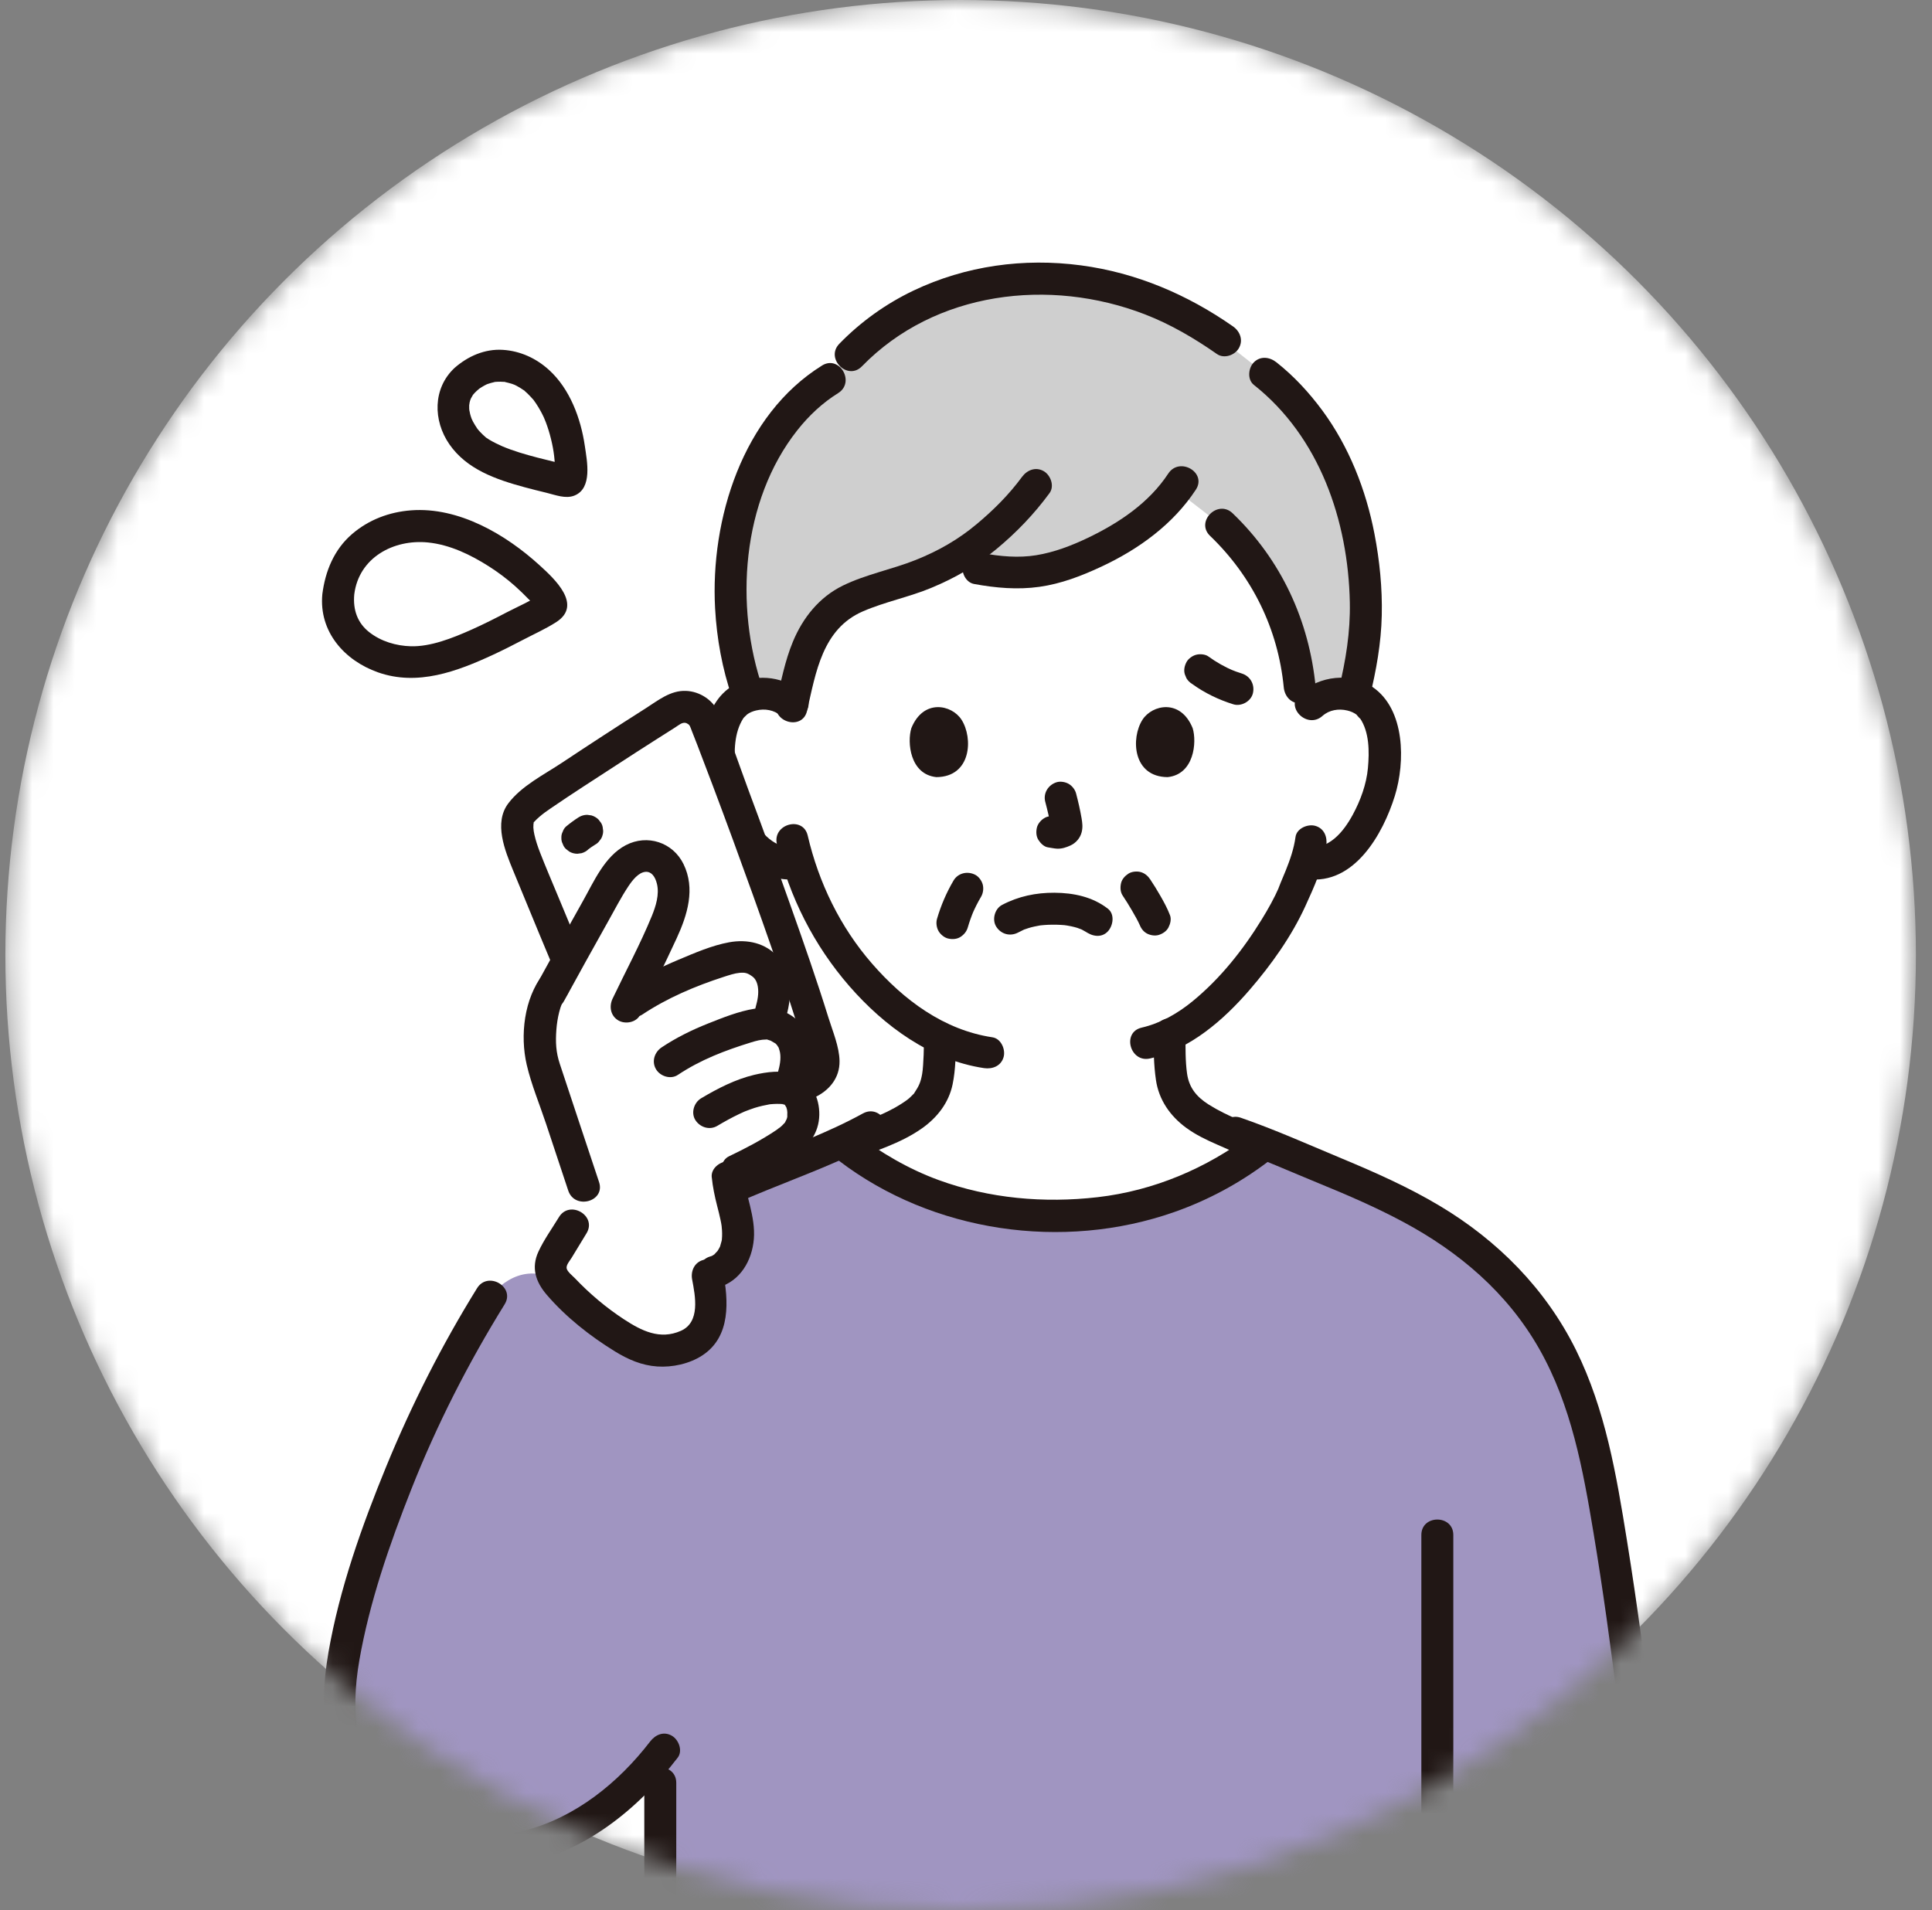 <svg width="90" height="89" viewBox="0 0 90 89" fill="none" xmlns="http://www.w3.org/2000/svg">
<rect x="0" y="0" width="90" height="89" fill="#808080" stroke="none"/>
<mask id="mask0_4250_25016" style="mask-type:alpha" maskUnits="userSpaceOnUse" x="0" y="0" width="90" height="89">
<circle cx="44.75" cy="44.5" r="44.5" fill="white"/>
</mask>
<g mask="url(#mask0_4250_25016)">
<circle cx="44.75" cy="44.5" r="44.5" fill="white"/>
<path d="M61.093 32.825C61.491 32.443 62.026 32.3 62.484 32.316C63.481 32.351 63.904 32.89 64.087 33.207C64.632 34.152 64.609 35.892 64.243 36.97C63.984 37.732 63.56 38.9 62.537 39.736C62.116 40.081 61.496 40.308 60.903 40.208C60.903 40.208 60.862 40.201 60.79 40.189C60.596 40.754 60.354 41.257 60.272 41.505C59.851 42.649 57.474 46.733 54.496 48.175C54.496 48.709 54.487 48.935 54.536 49.64C54.561 49.971 54.586 50.331 54.71 50.653C54.874 51.078 55.098 51.447 55.454 51.739C55.879 52.083 56.316 52.322 56.784 52.535C56.784 52.535 58.031 53.083 58.791 53.418C55.793 55.741 52.463 56.641 49.12 56.641C45.676 56.641 42.389 55.724 39.37 53.36C40.077 53.09 41.136 52.684 41.136 52.684C41.743 52.433 42.283 52.163 42.816 51.739C43.173 51.447 43.396 51.078 43.557 50.653C43.681 50.331 43.706 49.971 43.734 49.64C43.781 49.017 43.774 48.769 43.777 48.354C42.35 47.669 41.032 46.559 39.877 45.176C38.479 43.503 37.658 41.707 37.189 40.19C36.569 40.332 35.905 40.099 35.462 39.736C34.439 38.9 34.015 37.732 33.756 36.97C33.39 35.892 33.367 34.152 33.912 33.207C34.095 32.89 34.518 32.351 35.515 32.316C35.973 32.3 36.508 32.443 36.906 32.825C36.906 32.825 33.88 20.378 48.999 20.378C64.119 20.378 61.093 32.825 61.093 32.825H61.093Z" fill="white"/>
<path d="M77.328 90.249C76.305 81.125 75.698 75.351 74.535 68.981C74.012 66.116 73.167 63.562 71.564 61.261C68.696 57.147 64.355 55.522 60.107 53.798C59.608 53.597 59.258 53.445 58.923 53.302C55.884 55.711 52.497 56.64 49.097 56.64C45.585 56.64 42.234 55.689 39.165 53.215C38.792 53.386 38.376 53.567 37.862 53.786C36.508 54.325 35.205 54.841 33.974 55.377C34.047 55.734 34.147 56.089 34.23 56.445C34.354 56.98 34.434 57.542 34.303 58.075C34.147 58.714 33.632 59.306 32.928 59.282C33.035 59.852 33.158 60.434 33.109 61.014C33.063 61.551 32.853 62.096 32.432 62.431C32.268 62.561 32.078 62.655 31.882 62.73C31.236 62.974 30.501 62.996 29.854 62.754C29.599 62.659 29.361 62.525 29.128 62.385C27.995 61.704 26.96 60.858 26.067 59.883C25.983 59.791 25.899 59.694 25.827 59.591C24.042 58.711 22.865 60.386 22.865 60.386C20.046 64.923 17.895 69.874 16.503 75.028C15.773 77.732 15.297 80.79 16.742 83.189C18.191 85.594 21.338 86.641 24.099 86.117C26.757 85.614 29.048 83.877 30.733 81.756C30.733 85.729 30.733 90.249 30.733 90.249H77.328Z" fill="#A095C1"/>
<path d="M58.988 27.112C58.432 26.155 57.727 25.265 56.868 24.447C56.868 24.447 55.779 23.604 54.78 22.83C53.63 24.366 51.834 25.411 50.176 26.085C48.016 26.962 46.545 26.762 44.199 26.196C43.666 26.469 43.099 26.704 42.608 26.897C41.503 27.329 40.228 27.528 39.214 28.144C38.38 28.651 37.815 29.517 37.486 30.435C37.285 30.992 36.969 32.366 36.841 32.929C36.449 32.552 35.921 32.411 35.469 32.426C35.252 32.434 35.062 32.466 34.897 32.515C34.421 31.278 34.036 29.286 34.034 27.819C34.026 22.697 36.201 19.182 38.662 17.672C40.877 14.589 44.828 12.775 48.998 12.983C51.931 13.13 54.288 14.062 56.361 15.395C57.776 16.504 58.931 17.409 58.931 17.409C61.438 19.374 63.403 22.84 63.609 27.722C63.678 29.368 63.485 30.711 63.03 32.505C62.872 32.462 62.694 32.434 62.491 32.426C62.039 32.411 61.511 32.552 61.119 32.929C61.119 32.929 60.882 33.157 60.644 33.386C60.581 32.708 60.519 32.03 60.519 32.03C60.353 30.242 59.85 28.596 58.988 27.112Z" fill="#CFCFCF"/>
<path d="M38.292 17.032C34.594 19.331 33.085 24.192 33.312 28.346C33.388 29.747 33.647 31.175 34.107 32.502C34.419 33.401 35.857 33.015 35.542 32.106C34.204 28.244 34.547 23.338 37.136 20.054C37.692 19.349 38.33 18.76 39.043 18.317C39.855 17.812 39.109 16.524 38.292 17.031L38.292 17.032Z" fill="#211715"/>
<path d="M57.441 15.21C55.319 13.725 52.933 12.706 50.357 12.364C47.691 12.01 44.993 12.379 42.558 13.537C41.272 14.149 40.093 14.995 39.1 16.016C38.431 16.703 39.483 17.756 40.152 17.068C43.56 13.565 48.898 12.928 53.341 14.649C54.532 15.11 55.645 15.764 56.69 16.495C57.02 16.726 57.517 16.555 57.708 16.228C57.925 15.857 57.771 15.442 57.441 15.21Z" fill="#211715"/>
<path d="M63.803 32.499C64.11 31.243 64.34 29.964 64.368 28.669C64.397 27.401 64.268 26.118 64.028 24.873C63.633 22.822 62.839 20.802 61.592 19.115C60.975 18.282 60.276 17.524 59.462 16.881C59.147 16.632 58.717 16.574 58.41 16.881C58.151 17.14 58.093 17.683 58.41 17.933C61.47 20.354 62.804 24.261 62.88 28.066C62.908 29.441 62.693 30.771 62.368 32.103C62.141 33.033 63.575 33.43 63.803 32.499Z" fill="#211715"/>
<path d="M56.369 24.967C58.336 26.856 59.538 29.305 59.802 32.023C59.84 32.423 60.116 32.768 60.546 32.768C60.918 32.768 61.329 32.426 61.29 32.023C60.988 28.909 59.686 26.09 57.421 23.915C56.73 23.251 55.677 24.302 56.369 24.967Z" fill="#211715"/>
<path d="M54.422 22.065C53.525 23.432 52.121 24.369 50.668 25.064C49.907 25.427 49.108 25.733 48.273 25.869C47.445 26.004 46.594 25.924 45.775 25.775C45.38 25.703 44.973 25.883 44.86 26.295C44.761 26.656 44.982 27.138 45.38 27.21C46.393 27.395 47.396 27.485 48.419 27.342C49.434 27.199 50.388 26.832 51.312 26.399C53.044 25.59 54.647 24.43 55.707 22.816C56.234 22.013 54.946 21.267 54.422 22.065L54.422 22.065Z" fill="#211715"/>
<path d="M47.607 22.223C47.002 23.046 46.288 23.758 45.506 24.413C44.637 25.142 43.713 25.667 42.661 26.089C41.546 26.535 40.35 26.755 39.267 27.283C38.167 27.82 37.404 28.775 36.94 29.89C36.564 30.792 36.377 31.775 36.16 32.725C35.947 33.657 37.382 34.055 37.596 33.12C38.005 31.328 38.31 29.305 40.192 28.487C41.225 28.038 42.347 27.822 43.39 27.387C44.511 26.921 45.476 26.361 46.413 25.587C47.349 24.812 48.17 23.957 48.892 22.974C49.13 22.649 48.946 22.143 48.625 21.955C48.248 21.735 47.846 21.898 47.607 22.223Z" fill="#211715"/>
<path d="M44.418 41.029C44.09 41.587 43.83 42.193 43.649 42.814C43.596 42.998 43.628 43.223 43.724 43.387C43.815 43.541 43.992 43.689 44.169 43.729C44.359 43.773 44.573 43.763 44.742 43.654C44.907 43.548 45.029 43.4 45.084 43.209C45.16 42.947 45.252 42.69 45.357 42.438L45.282 42.615C45.404 42.328 45.544 42.049 45.703 41.78C45.8 41.614 45.829 41.392 45.778 41.206C45.73 41.034 45.597 40.847 45.436 40.762C45.078 40.573 44.629 40.67 44.418 41.029Z" fill="#211715"/>
<path d="M52.297 41.725C52.45 41.955 52.596 42.188 52.734 42.427C52.869 42.66 53.006 42.896 53.114 43.143L53.039 42.965C53.049 42.99 53.059 43.015 53.069 43.04C53.139 43.226 53.234 43.381 53.411 43.485C53.57 43.578 53.806 43.618 53.984 43.56C54.164 43.502 54.338 43.39 54.429 43.218C54.517 43.05 54.574 42.829 54.504 42.645C54.382 42.324 54.218 42.023 54.047 41.726C53.901 41.47 53.745 41.219 53.582 40.974C53.475 40.813 53.329 40.685 53.138 40.632C52.96 40.583 52.722 40.605 52.564 40.707C52.406 40.81 52.265 40.962 52.222 41.152C52.179 41.342 52.186 41.559 52.297 41.725Z" fill="#211715"/>
<path d="M48.694 37.364C48.797 37.76 48.897 38.161 48.956 38.566L48.929 38.368C48.937 38.424 48.94 38.478 48.934 38.534L48.961 38.336C48.957 38.362 48.951 38.386 48.943 38.411L49.018 38.233C49.01 38.251 49.002 38.266 48.991 38.281L49.108 38.131C49.095 38.145 49.083 38.157 49.068 38.169L49.219 38.053C49.188 38.073 49.157 38.089 49.124 38.104L49.301 38.029C49.249 38.051 49.197 38.066 49.141 38.075L49.339 38.049C49.288 38.055 49.238 38.054 49.188 38.049L49.386 38.075C49.329 38.067 49.273 38.054 49.216 38.046C49.117 38.015 49.019 38.011 48.92 38.033C48.821 38.037 48.728 38.066 48.643 38.121C48.489 38.211 48.341 38.388 48.301 38.566C48.258 38.756 48.267 38.97 48.376 39.139C48.473 39.289 48.635 39.456 48.821 39.481C48.961 39.5 49.098 39.535 49.241 39.542C49.466 39.552 49.674 39.482 49.875 39.389C50.125 39.273 50.322 39.041 50.389 38.771C50.445 38.541 50.422 38.35 50.383 38.12C50.317 37.733 50.228 37.349 50.128 36.969C50.081 36.789 49.946 36.618 49.786 36.524C49.627 36.431 49.392 36.391 49.213 36.449C48.825 36.575 48.587 36.961 48.693 37.364L48.694 37.364Z" fill="#211715"/>
<path d="M42.454 33.927C42.253 34.579 42.384 36.08 43.62 36.208C45.253 36.198 45.34 34.384 44.79 33.531C44.34 32.832 43.016 32.542 42.454 33.927Z" fill="#211715"/>
<path d="M55.559 33.927C55.76 34.58 55.629 36.08 54.393 36.208C52.76 36.198 52.673 34.384 53.223 33.531C53.673 32.833 54.997 32.542 55.559 33.927Z" fill="#211715"/>
<path d="M60.35 38.998C60.276 39.541 60.097 40.058 59.892 40.565C59.814 40.757 59.73 40.947 59.654 41.139C59.626 41.21 59.488 41.553 59.587 41.327C59.358 41.851 59.076 42.352 58.777 42.838C57.905 44.257 56.848 45.591 55.556 46.65C54.852 47.227 54.058 47.677 53.18 47.881C52.248 48.098 52.643 49.533 53.576 49.316C55.439 48.883 56.993 47.533 58.213 46.119C59.222 44.95 60.159 43.636 60.805 42.227C61.213 41.337 61.653 40.365 61.785 39.393C61.839 38.995 61.689 38.594 61.265 38.477C60.918 38.382 60.404 38.596 60.35 38.997V38.998Z" fill="#211715"/>
<path d="M36.191 39.326C36.761 41.773 37.921 44.058 39.572 45.953C41.193 47.812 43.347 49.393 45.837 49.766C46.234 49.826 46.637 49.667 46.753 49.247C46.849 48.895 46.633 48.391 46.233 48.331C43.965 47.991 42.1 46.593 40.625 44.9C39.14 43.197 38.137 41.124 37.626 38.93C37.409 37.998 35.974 38.392 36.191 39.326Z" fill="#211715"/>
<path d="M37.429 32.303C36.572 31.539 35.344 31.361 34.304 31.861C33.552 32.222 33.106 32.956 32.91 33.745C32.463 35.544 32.912 37.601 33.934 39.133C34.636 40.185 35.745 41.131 37.093 40.956C37.492 40.905 37.837 40.651 37.837 40.212C37.837 39.85 37.495 39.416 37.093 39.468C36.099 39.597 35.428 38.796 34.988 38.002C34.617 37.331 34.329 36.552 34.259 35.786C34.189 35.02 34.197 34.139 34.624 33.471C34.653 33.43 34.645 33.438 34.601 33.495C34.623 33.468 34.645 33.442 34.669 33.417C34.688 33.398 34.838 33.258 34.781 33.303C34.913 33.201 35.061 33.141 35.221 33.103C35.624 33.006 36.062 33.075 36.377 33.355C37.089 33.991 38.145 32.942 37.429 32.303Z" fill="#211715"/>
<path d="M61.606 33.357C61.92 33.076 62.358 33.008 62.761 33.104C62.921 33.142 63.07 33.203 63.201 33.304C63.16 33.272 63.439 33.587 63.342 33.448C63.796 34.1 63.792 35.029 63.723 35.787C63.655 36.537 63.377 37.296 63.02 37.955C62.581 38.766 61.902 39.601 60.889 39.469C60.489 39.418 60.145 39.849 60.145 40.214C60.145 40.659 60.489 40.906 60.889 40.958C63.088 41.243 64.427 38.855 64.977 37.082C65.466 35.504 65.462 33.062 63.953 32.019C62.918 31.303 61.463 31.492 60.553 32.304C59.837 32.943 60.893 33.993 61.606 33.357Z" fill="#211715"/>
<path d="M39.573 54.082C40.711 53.648 41.952 53.28 42.954 52.569C43.657 52.071 44.198 51.384 44.376 50.523C44.523 49.816 44.523 49.077 44.528 48.357C44.531 47.955 44.184 47.613 43.784 47.613C43.378 47.613 43.043 47.954 43.04 48.357C43.038 48.621 43.038 48.885 43.027 49.149C43.014 49.443 42.995 49.834 42.957 50.042C42.889 50.422 42.81 50.595 42.603 50.907C42.495 51.069 42.666 50.859 42.527 50.999C42.471 51.055 42.418 51.112 42.358 51.165C42.27 51.243 42.126 51.341 41.992 51.427C41.127 51.983 40.168 52.269 39.177 52.647C38.802 52.791 38.544 53.149 38.658 53.562C38.756 53.922 39.195 54.226 39.573 54.082Z" fill="#211715"/>
<path d="M53.738 48.194C53.737 48.904 53.745 49.615 53.848 50.319C53.984 51.246 54.509 51.998 55.253 52.544C55.702 52.874 56.201 53.111 56.708 53.333C57.273 53.582 57.839 53.83 58.404 54.079C58.771 54.241 59.203 54.187 59.422 53.812C59.607 53.496 59.525 52.957 59.155 52.794C58.21 52.378 57.187 52.019 56.31 51.467C55.724 51.097 55.389 50.663 55.298 50.022C55.215 49.44 55.226 48.797 55.226 48.194C55.226 47.791 54.884 47.45 54.482 47.45C54.08 47.45 53.738 47.79 53.738 48.194Z" fill="#211715"/>
<path d="M39.081 54.082C43.453 57.419 49.515 58.294 54.701 56.473C56.261 55.925 57.72 55.142 59.04 54.147C59.36 53.906 59.527 53.505 59.307 53.129C59.122 52.813 58.612 52.619 58.289 52.862C56.197 54.439 53.744 55.479 51.133 55.78C48.642 56.067 46.083 55.844 43.721 54.98C42.318 54.467 41.017 53.702 39.832 52.797C39.512 52.553 38.999 52.747 38.814 53.064C38.59 53.447 38.76 53.837 39.081 54.082Z" fill="#211715"/>
<path d="M30.44 58.013C32.104 56.995 33.895 56.203 35.697 55.465C37.466 54.742 39.27 54.088 40.949 53.164C41.788 52.703 41.038 51.417 40.197 51.879C38.548 52.786 36.776 53.422 35.039 54.138C33.207 54.893 31.383 55.691 29.688 56.728C28.873 57.227 29.619 58.514 30.44 58.013Z" fill="#211715"/>
<path d="M22.223 60.021C20.584 62.667 19.176 65.445 17.994 68.324C16.857 71.097 15.815 74.022 15.301 76.984C14.825 79.727 14.994 82.757 17.086 84.827C18.9 86.623 21.605 87.276 24.082 86.884C27.159 86.396 29.723 84.298 31.57 81.894C31.815 81.575 31.619 81.061 31.303 80.876C30.919 80.651 30.531 80.823 30.285 81.143C28.816 83.054 26.805 84.686 24.437 85.292C22.406 85.811 20.026 85.435 18.414 84.031C16.496 82.359 16.328 79.737 16.736 77.379C17.21 74.645 18.149 71.946 19.167 69.372C20.349 66.382 21.815 63.505 23.508 60.772C24.014 59.956 22.727 59.208 22.223 60.021Z" fill="#211715"/>
<path d="M78.097 90.258C77.405 84.087 76.777 77.901 75.789 71.769C75.299 68.731 74.792 65.682 73.414 62.897C72.006 60.053 69.77 57.797 67.058 56.178C65.615 55.317 64.077 54.632 62.527 53.986C60.965 53.334 59.401 52.634 57.803 52.079C56.896 51.764 56.507 53.201 57.407 53.514C58.785 53.993 60.124 54.597 61.474 55.149C62.783 55.685 64.083 56.247 65.332 56.914C67.968 58.321 70.22 60.233 71.708 62.855C73.205 65.494 73.741 68.467 74.233 71.424C74.67 74.052 75.032 76.692 75.358 79.337C75.806 82.973 76.2 86.616 76.609 90.257C76.653 90.657 76.918 91.001 77.353 91.001C77.72 91.001 78.142 90.659 78.097 90.258Z" fill="#211715"/>
<path d="M30.014 83.068V90.264C30.014 91.222 31.503 91.224 31.503 90.264V83.068C31.503 82.11 30.014 82.109 30.014 83.068Z" fill="#211715"/>
<path d="M67.701 90.249C67.701 85.259 67.701 80.269 67.701 75.28C67.701 74.026 67.701 72.772 67.701 71.518C67.701 70.561 66.212 70.559 66.212 71.518C66.212 76.591 66.212 81.663 66.212 86.736C66.212 87.907 66.212 89.078 66.212 90.249C66.212 91.207 67.701 91.208 67.701 90.249Z" fill="#211715"/>
<path d="M30.051 53.424C28.4 49.44 25.463 42.462 24.472 40.022C24.229 39.422 23.983 38.615 24.14 38.094C24.299 37.569 25.658 36.774 26.171 36.431C27.873 35.294 29.592 34.18 31.325 33.09C31.861 32.753 32.578 32.977 32.817 33.563C33.663 35.64 37.534 46.024 38.327 49.222C38.443 49.69 38.216 50.176 37.784 50.389L31.163 53.424H30.051V53.424Z" fill="white"/>
<path d="M30.778 53.225C29.183 49.38 27.565 45.544 25.971 41.699C25.697 41.039 25.414 40.381 25.155 39.715C25.051 39.446 24.958 39.171 24.895 38.89C24.87 38.779 24.852 38.671 24.846 38.558C24.844 38.507 24.861 38.263 24.852 38.327C24.838 38.423 24.901 38.294 24.853 38.328C24.797 38.368 24.88 38.297 24.887 38.289C24.963 38.204 25.049 38.126 25.135 38.051C25.299 37.908 25.477 37.784 25.657 37.661C26.651 36.979 27.671 36.328 28.682 35.67C29.309 35.261 29.939 34.855 30.571 34.452C30.866 34.264 31.161 34.077 31.457 33.89C31.619 33.788 31.778 33.639 31.947 33.684C32.001 33.698 32.033 33.729 32.077 33.753C32.107 33.77 32.119 33.815 32.139 33.843C32.14 33.844 32.102 33.755 32.127 33.804C32.17 33.893 32.202 33.99 32.238 34.082C32.325 34.302 32.411 34.523 32.497 34.744C32.737 35.366 32.974 35.99 33.208 36.614C33.84 38.294 34.458 39.979 35.064 41.669C35.669 43.358 36.265 45.054 36.822 46.761C37.036 47.416 37.245 48.072 37.434 48.734C37.495 48.948 37.615 49.213 37.622 49.437C37.627 49.625 37.509 49.698 37.356 49.773C35.26 50.793 33.112 51.718 30.993 52.69L30.797 52.78C30.432 52.947 30.341 53.476 30.53 53.798C30.75 54.173 31.181 54.233 31.548 54.065C33.676 53.09 35.804 52.114 37.932 51.138C38.617 50.824 39.122 50.233 39.109 49.437C39.099 48.77 38.786 48.038 38.59 47.408C38.054 45.683 37.459 43.977 36.855 42.275C36.21 40.452 35.546 38.635 34.87 36.823C34.419 35.615 34.02 34.352 33.469 33.186C33.194 32.605 32.597 32.216 31.955 32.19C31.229 32.161 30.653 32.637 30.073 33.006C28.766 33.836 27.468 34.681 26.179 35.538C25.335 36.099 24.304 36.608 23.682 37.427C22.988 38.34 23.524 39.634 23.907 40.568C25.507 44.478 27.158 48.368 28.782 52.269C28.969 52.72 29.156 53.17 29.343 53.621C29.497 53.991 29.836 54.256 30.258 54.14C30.609 54.044 30.933 53.599 30.778 53.225L30.778 53.225Z" fill="#211715"/>
<path d="M27.376 55.846L27.394 55.9C26.409 57.521 26.405 57.527 25.91 58.341C25.774 58.563 25.635 58.801 25.64 59.061C25.646 59.376 25.863 59.643 26.076 59.876C26.969 60.851 28.003 61.697 29.136 62.378C29.369 62.519 29.608 62.652 29.862 62.747C30.509 62.989 31.244 62.967 31.89 62.723C32.086 62.648 32.276 62.554 32.44 62.424C32.861 62.089 33.072 61.544 33.117 61.008C33.166 60.427 33.044 59.845 32.936 59.275C33.64 59.299 34.155 58.707 34.312 58.068C34.442 57.535 34.362 56.973 34.238 56.438C34.104 55.864 33.919 55.298 33.887 54.709C34.854 54.254 35.553 53.913 36.472 53.318C37.143 52.882 37.532 52.428 37.387 51.553C37.343 51.291 37.163 50.848 36.697 50.717L36.914 50.135C37.059 49.645 37.115 49.113 36.958 48.627C36.8 48.141 36.42 47.849 35.908 47.702C35.855 47.687 35.795 47.677 35.732 47.674L35.908 47.109C36.057 46.604 36.115 46.056 35.953 45.555C35.791 45.054 35.399 44.753 34.871 44.602C34.553 44.51 34.036 44.621 33.719 44.72C32.139 45.214 30.421 45.947 29.2 46.853C29.713 45.779 30.226 44.703 30.739 43.628C31.08 42.916 31.428 42.163 31.377 41.375C31.326 40.587 30.865 39.86 30.075 39.878C29.279 39.897 28.746 40.676 28.353 41.368C27.488 42.894 26.635 44.426 25.793 45.964C25.117 46.827 25.021 48.747 25.311 49.621C25.937 51.507 26.563 53.392 27.188 55.278L27.376 55.846H27.376Z" fill="white"/>
<path d="M25.295 45.402C24.415 46.522 24.22 48.241 24.536 49.606C24.751 50.535 25.136 51.45 25.436 52.355C25.781 53.394 26.126 54.434 26.471 55.473C26.771 56.378 28.209 55.99 27.907 55.077C27.297 53.24 26.683 51.404 26.077 49.566C25.898 49.024 25.874 48.563 25.919 47.965C25.956 47.467 26.095 46.775 26.347 46.455C26.595 46.139 26.655 45.71 26.347 45.402C26.089 45.144 25.544 45.084 25.295 45.402Z" fill="#211715"/>
<path d="M26.278 46.633C26.955 45.395 27.638 44.161 28.328 42.932C28.634 42.389 28.92 41.826 29.264 41.307C29.452 41.024 29.742 40.641 30.079 40.621C30.35 40.606 30.523 40.846 30.604 41.186C30.721 41.674 30.554 42.215 30.364 42.681C29.828 43.988 29.146 45.252 28.538 46.527C28.365 46.889 28.438 47.33 28.805 47.545C29.13 47.735 29.649 47.642 29.823 47.278C30.389 46.092 30.968 44.912 31.52 43.72C32.024 42.629 32.403 41.404 31.839 40.256C31.341 39.244 30.154 38.857 29.154 39.378C28.167 39.893 27.662 41.082 27.144 42.002C26.419 43.29 25.702 44.584 24.993 45.881C24.534 46.722 25.818 47.474 26.278 46.633Z" fill="#211715"/>
<path d="M36.638 47.316C36.89 46.414 36.905 45.361 36.264 44.613C35.681 43.933 34.813 43.749 33.965 43.904C33.159 44.051 32.358 44.401 31.607 44.717C30.758 45.074 29.932 45.478 29.164 45.988C28.83 46.21 28.686 46.645 28.897 47.007C29.092 47.339 29.579 47.497 29.916 47.274C31.084 46.497 32.386 45.945 33.717 45.514C33.95 45.438 34.226 45.347 34.45 45.327C34.708 45.304 34.821 45.332 35.047 45.496C35.18 45.592 35.267 45.751 35.304 45.979C35.355 46.297 35.288 46.615 35.203 46.92C34.944 47.844 36.379 48.238 36.638 47.316Z" fill="#211715"/>
<path d="M37.674 50.353C37.922 49.469 37.929 48.455 37.313 47.717C36.777 47.075 35.946 46.871 35.149 46.999C34.412 47.117 33.671 47.415 32.98 47.69C32.224 47.991 31.502 48.347 30.825 48.798C30.49 49.02 30.346 49.455 30.558 49.816C30.752 50.148 31.24 50.307 31.576 50.083C32.645 49.372 33.76 48.949 34.98 48.57C35.25 48.486 35.455 48.435 35.688 48.434C35.803 48.433 35.574 48.385 35.752 48.44C35.773 48.446 35.941 48.503 35.895 48.484C35.904 48.488 36.127 48.62 36.127 48.62C36.169 48.654 36.202 48.698 36.248 48.774C36.27 48.819 36.273 48.818 36.256 48.77L36.283 48.845C36.303 48.908 36.326 48.98 36.337 49.043C36.389 49.349 36.322 49.663 36.239 49.958C35.98 50.881 37.415 51.276 37.674 50.353Z" fill="#211715"/>
<path d="M33.157 54.852C33.202 55.304 33.294 55.741 33.406 56.18C33.46 56.393 33.516 56.606 33.561 56.821C33.584 56.929 33.606 57.038 33.62 57.147C33.608 57.055 33.632 57.29 33.633 57.318C33.639 57.414 33.641 57.51 33.637 57.605C33.635 57.66 33.632 57.714 33.626 57.769C33.636 57.706 33.633 57.721 33.617 57.814C33.595 57.903 33.571 57.989 33.543 58.077C33.513 58.157 33.513 58.156 33.544 58.076C33.531 58.105 33.516 58.133 33.5 58.161C33.464 58.227 33.425 58.29 33.38 58.35C33.479 58.216 33.309 58.413 33.287 58.435C33.223 58.49 33.225 58.491 33.292 58.437C33.258 58.46 33.222 58.482 33.186 58.503C33.11 58.541 33.113 58.542 33.194 58.507C33.155 58.522 33.115 58.534 33.075 58.545C32.701 58.652 32.43 59.075 32.555 59.46C32.678 59.84 33.069 60.094 33.47 59.98C34.485 59.689 35.035 58.73 35.117 57.728C35.16 57.212 35.06 56.683 34.94 56.183C34.886 55.956 34.825 55.731 34.77 55.503C34.74 55.383 34.713 55.263 34.689 55.142C34.66 54.995 34.651 54.923 34.644 54.852C34.605 54.466 34.329 54.089 33.9 54.108C33.529 54.124 33.114 54.437 33.155 54.852L33.157 54.852Z" fill="#211715"/>
<path d="M26.038 56.709C25.717 57.237 25.337 57.763 25.079 58.324C24.735 59.073 24.958 59.731 25.469 60.327C26.359 61.364 27.486 62.252 28.647 62.966C29.26 63.342 29.893 63.619 30.617 63.668C31.325 63.716 32.116 63.544 32.714 63.154C34.057 62.277 33.938 60.602 33.678 59.222C33.603 58.827 33.127 58.602 32.763 58.703C32.348 58.816 32.168 59.222 32.243 59.618C32.39 60.395 32.63 61.601 31.719 62.006C30.742 62.44 29.883 62.005 29.063 61.468C28.23 60.922 27.468 60.278 26.782 59.557C26.686 59.457 26.432 59.255 26.398 59.104C26.361 58.945 26.543 58.743 26.624 58.611C26.856 58.227 27.09 57.844 27.323 57.461C27.822 56.64 26.536 55.891 26.038 56.709Z" fill="#211715"/>
<path d="M34.706 55.162C35.486 54.788 36.265 54.389 36.978 53.895C37.655 53.426 38.15 52.804 38.166 51.947C38.181 51.136 37.789 50.342 36.998 50.051C36.432 49.843 35.702 49.946 35.132 50.08C34.257 50.288 33.43 50.715 32.662 51.172C32.328 51.371 32.177 51.85 32.395 52.19C32.612 52.527 33.056 52.67 33.414 52.457C33.746 52.26 34.084 52.072 34.433 51.906C34.504 51.872 34.575 51.839 34.647 51.807C34.677 51.794 34.707 51.781 34.737 51.768C34.603 51.825 34.706 51.782 34.734 51.771C34.871 51.72 35.007 51.667 35.146 51.622C35.389 51.545 35.633 51.493 35.883 51.447C35.965 51.432 35.794 51.458 35.798 51.458C35.822 51.461 35.861 51.451 35.887 51.449C35.937 51.444 35.988 51.44 36.038 51.438C36.142 51.432 36.246 51.431 36.35 51.435C36.403 51.437 36.456 51.44 36.509 51.444C36.322 51.429 36.616 51.486 36.512 51.449C36.401 51.41 36.528 51.455 36.522 51.458L36.545 51.472C36.592 51.501 36.576 51.487 36.499 51.429C36.511 51.429 36.544 51.472 36.554 51.48C36.679 51.583 36.529 51.475 36.547 51.457C36.547 51.457 36.621 51.577 36.631 51.594C36.718 51.74 36.606 51.485 36.631 51.593C36.64 51.635 36.654 51.679 36.666 51.72C36.671 51.738 36.684 51.814 36.671 51.736C36.655 51.641 36.677 51.826 36.677 51.828C36.68 51.895 36.668 51.968 36.675 52.033C36.686 52.125 36.684 51.963 36.686 51.971C36.692 51.985 36.67 52.053 36.666 52.074C36.659 52.102 36.601 52.289 36.639 52.177C36.672 52.077 36.595 52.247 36.574 52.286C36.487 52.438 36.641 52.225 36.554 52.316C36.512 52.36 36.472 52.405 36.428 52.447C36.382 52.49 36.332 52.529 36.285 52.572C36.42 52.45 36.217 52.618 36.178 52.644C35.475 53.118 34.72 53.511 33.956 53.877C33.604 54.046 33.483 54.577 33.689 54.895C33.922 55.257 34.331 55.343 34.707 55.162H34.706Z" fill="#211715"/>
<path d="M27.421 39.561C27.449 39.537 27.478 39.514 27.508 39.492L27.357 39.608C27.476 39.516 27.6 39.431 27.728 39.352C27.815 39.305 27.885 39.241 27.937 39.16C28.003 39.089 28.047 39.004 28.07 38.907C28.101 38.809 28.106 38.71 28.084 38.611C28.079 38.512 28.05 38.419 27.995 38.334L27.879 38.183C27.786 38.091 27.677 38.028 27.551 37.992L27.353 37.965C27.219 37.966 27.093 38 26.977 38.067C26.764 38.199 26.563 38.35 26.369 38.509C26.296 38.576 26.245 38.656 26.215 38.748C26.168 38.837 26.147 38.932 26.151 39.035C26.147 39.137 26.168 39.233 26.215 39.322C26.245 39.414 26.296 39.494 26.369 39.561L26.519 39.677C26.635 39.745 26.761 39.778 26.895 39.779L27.093 39.752C27.219 39.717 27.328 39.653 27.421 39.561L27.421 39.561Z" fill="#211715"/>
<path d="M47.43 43.448C47.519 43.402 47.609 43.357 47.7 43.314C47.859 43.239 47.539 43.371 47.722 43.306C47.788 43.283 47.853 43.259 47.92 43.239C48.102 43.183 48.286 43.149 48.472 43.114C48.368 43.133 48.403 43.123 48.487 43.114C48.541 43.108 48.596 43.103 48.65 43.099C48.782 43.089 48.914 43.084 49.045 43.084C49.168 43.083 49.291 43.086 49.414 43.093C49.471 43.096 49.527 43.1 49.584 43.105C49.61 43.108 49.822 43.141 49.637 43.109C49.821 43.141 50.003 43.176 50.182 43.231C50.257 43.255 50.331 43.292 50.407 43.312C50.388 43.307 50.25 43.237 50.336 43.283C50.367 43.3 50.4 43.314 50.431 43.331C50.477 43.355 50.522 43.38 50.566 43.408C50.628 43.447 50.792 43.574 50.559 43.393C50.865 43.631 51.316 43.714 51.611 43.393C51.856 43.126 51.939 42.596 51.611 42.34C50.898 41.785 50.014 41.601 49.121 41.595C48.26 41.59 47.44 41.761 46.679 42.163C46.334 42.345 46.201 42.854 46.412 43.181C46.638 43.532 47.061 43.643 47.43 43.448Z" fill="#211715"/>
<path d="M15.762 27.701C15.965 25.848 17.343 24.771 18.889 24.559C20.635 24.319 22.423 25.182 23.791 26.194C24.331 26.594 24.832 27.049 25.289 27.542C25.399 27.66 25.442 27.706 25.546 27.829C25.716 28.029 25.763 28.23 25.54 28.351C25.214 28.528 24.937 28.678 24.608 28.853C23.202 29.599 21.664 30.414 20.084 30.776C18.248 31.196 15.497 30.129 15.762 27.701Z" fill="white"/>
<path d="M21.697 17.67C22.635 16.821 23.819 16.897 24.7 17.487C25.692 18.153 26.21 19.397 26.446 20.527C26.54 20.974 26.589 21.43 26.598 21.886C26.6 21.996 26.601 22.038 26.599 22.148C26.596 22.326 26.529 22.449 26.361 22.41C26.115 22.352 25.907 22.303 25.662 22.244C24.612 21.987 23.465 21.707 22.501 21.178C21.38 20.563 20.467 18.781 21.697 17.67Z" fill="white"/>
<path d="M16.503 27.693C16.715 25.982 18.333 25.115 19.935 25.275C20.952 25.377 21.919 25.844 22.77 26.386C23.201 26.661 23.61 26.966 23.992 27.306C24.209 27.5 24.419 27.703 24.621 27.913C24.704 27.999 24.943 28.189 24.97 28.308V27.913L24.984 27.9L25.251 27.633C24.768 27.994 24.154 28.245 23.619 28.524C23.075 28.808 22.528 29.086 21.967 29.336C21.058 29.742 20.049 30.137 19.133 30.111C18.465 30.092 17.748 29.891 17.185 29.442C16.665 29.026 16.435 28.431 16.503 27.693C16.54 27.292 16.134 26.949 15.759 26.949C15.325 26.949 15.052 27.291 15.015 27.693C14.854 29.431 16.041 30.773 17.608 31.326C19.452 31.977 21.291 31.286 22.978 30.503C23.448 30.285 23.91 30.049 24.37 29.809C24.881 29.542 25.427 29.297 25.913 28.985C27.153 28.186 25.832 26.972 25.143 26.344C23.562 24.9 21.367 23.61 19.148 23.778C18.131 23.855 17.178 24.215 16.402 24.881C15.563 25.602 15.148 26.618 15.015 27.693C14.966 28.093 15.393 28.437 15.759 28.437C16.202 28.437 16.454 28.094 16.503 27.693Z" fill="#211715"/>
<path d="M22.224 18.198C22.349 18.089 22.32 18.11 22.461 18.023C22.526 17.983 22.594 17.948 22.662 17.913C22.679 17.904 22.793 17.861 22.689 17.9C22.803 17.857 22.918 17.831 23.035 17.801C23.247 17.748 22.954 17.803 23.081 17.793C23.163 17.787 23.244 17.783 23.326 17.785C23.372 17.786 23.418 17.79 23.465 17.792C23.678 17.802 23.335 17.751 23.542 17.803C23.643 17.829 23.745 17.85 23.844 17.883C23.899 17.901 23.955 17.92 24.008 17.943C23.885 17.89 24.023 17.955 24.053 17.97C24.169 18.03 24.278 18.099 24.386 18.173C24.569 18.298 24.303 18.085 24.464 18.236C24.499 18.269 24.537 18.3 24.572 18.334C24.66 18.417 24.739 18.508 24.822 18.598C24.976 18.767 24.783 18.54 24.864 18.648C24.901 18.697 24.936 18.747 24.97 18.798C25.052 18.921 25.128 19.047 25.198 19.177C25.317 19.398 25.375 19.534 25.428 19.676C25.523 19.928 25.602 20.186 25.666 20.447C25.803 20.999 25.858 21.471 25.857 22.047C25.857 22.216 25.862 22.071 25.868 22.072L26.47 21.672L26.382 21.652C26.246 21.603 26.093 21.583 25.951 21.549C25.647 21.476 25.342 21.401 25.039 21.322C24.483 21.176 23.923 21.017 23.393 20.791C23.254 20.731 22.965 20.594 22.777 20.477C22.736 20.452 22.695 20.415 22.652 20.395C22.555 20.35 22.772 20.504 22.634 20.381C22.54 20.298 22.447 20.215 22.362 20.122C22.333 20.09 22.307 20.058 22.278 20.026C22.224 19.96 22.224 19.96 22.275 20.026C22.256 20 22.237 19.974 22.219 19.948C22.155 19.849 22.091 19.751 22.035 19.646C22.006 19.589 21.977 19.532 21.952 19.473C22.003 19.593 21.953 19.463 21.936 19.413C21.923 19.373 21.912 19.333 21.901 19.292C21.891 19.256 21.846 18.992 21.869 19.184C21.857 19.082 21.852 18.979 21.857 18.876C21.859 18.834 21.902 18.657 21.859 18.83C21.874 18.769 21.885 18.709 21.904 18.649C21.904 18.648 21.98 18.463 21.934 18.561C21.897 18.64 22.008 18.441 22.019 18.421C22.082 18.307 22.047 18.377 22.024 18.406C22.084 18.331 22.154 18.263 22.224 18.197C22.517 17.922 22.501 17.422 22.224 17.145C21.931 16.852 21.466 16.869 21.172 17.145C20.157 18.095 20.17 19.596 20.933 20.699C21.746 21.873 23.109 22.34 24.435 22.701C24.777 22.794 25.121 22.878 25.465 22.962C25.872 23.062 26.349 23.253 26.756 23.091C27.61 22.753 27.346 21.483 27.244 20.78C27.058 19.5 26.55 18.119 25.57 17.232C24.973 16.691 24.237 16.353 23.43 16.301C22.584 16.246 21.796 16.597 21.172 17.145C20.869 17.41 20.901 17.926 21.172 18.197C21.472 18.497 21.921 18.463 22.224 18.197L22.224 18.198Z" fill="#211715"/>
<path d="M57.847 31.38C57.663 31.323 57.481 31.257 57.303 31.182L57.481 31.258C57.059 31.079 56.659 30.853 56.288 30.584C56.141 30.477 55.883 30.462 55.715 30.509C55.542 30.556 55.355 30.69 55.27 30.851C55.179 31.023 55.133 31.233 55.196 31.424L55.27 31.602C55.337 31.714 55.426 31.802 55.538 31.869C56.115 32.288 56.771 32.603 57.452 32.815C57.824 32.931 58.28 32.678 58.367 32.295C58.459 31.892 58.245 31.504 57.847 31.38Z" fill="#211715"/>
</g>
</svg>
